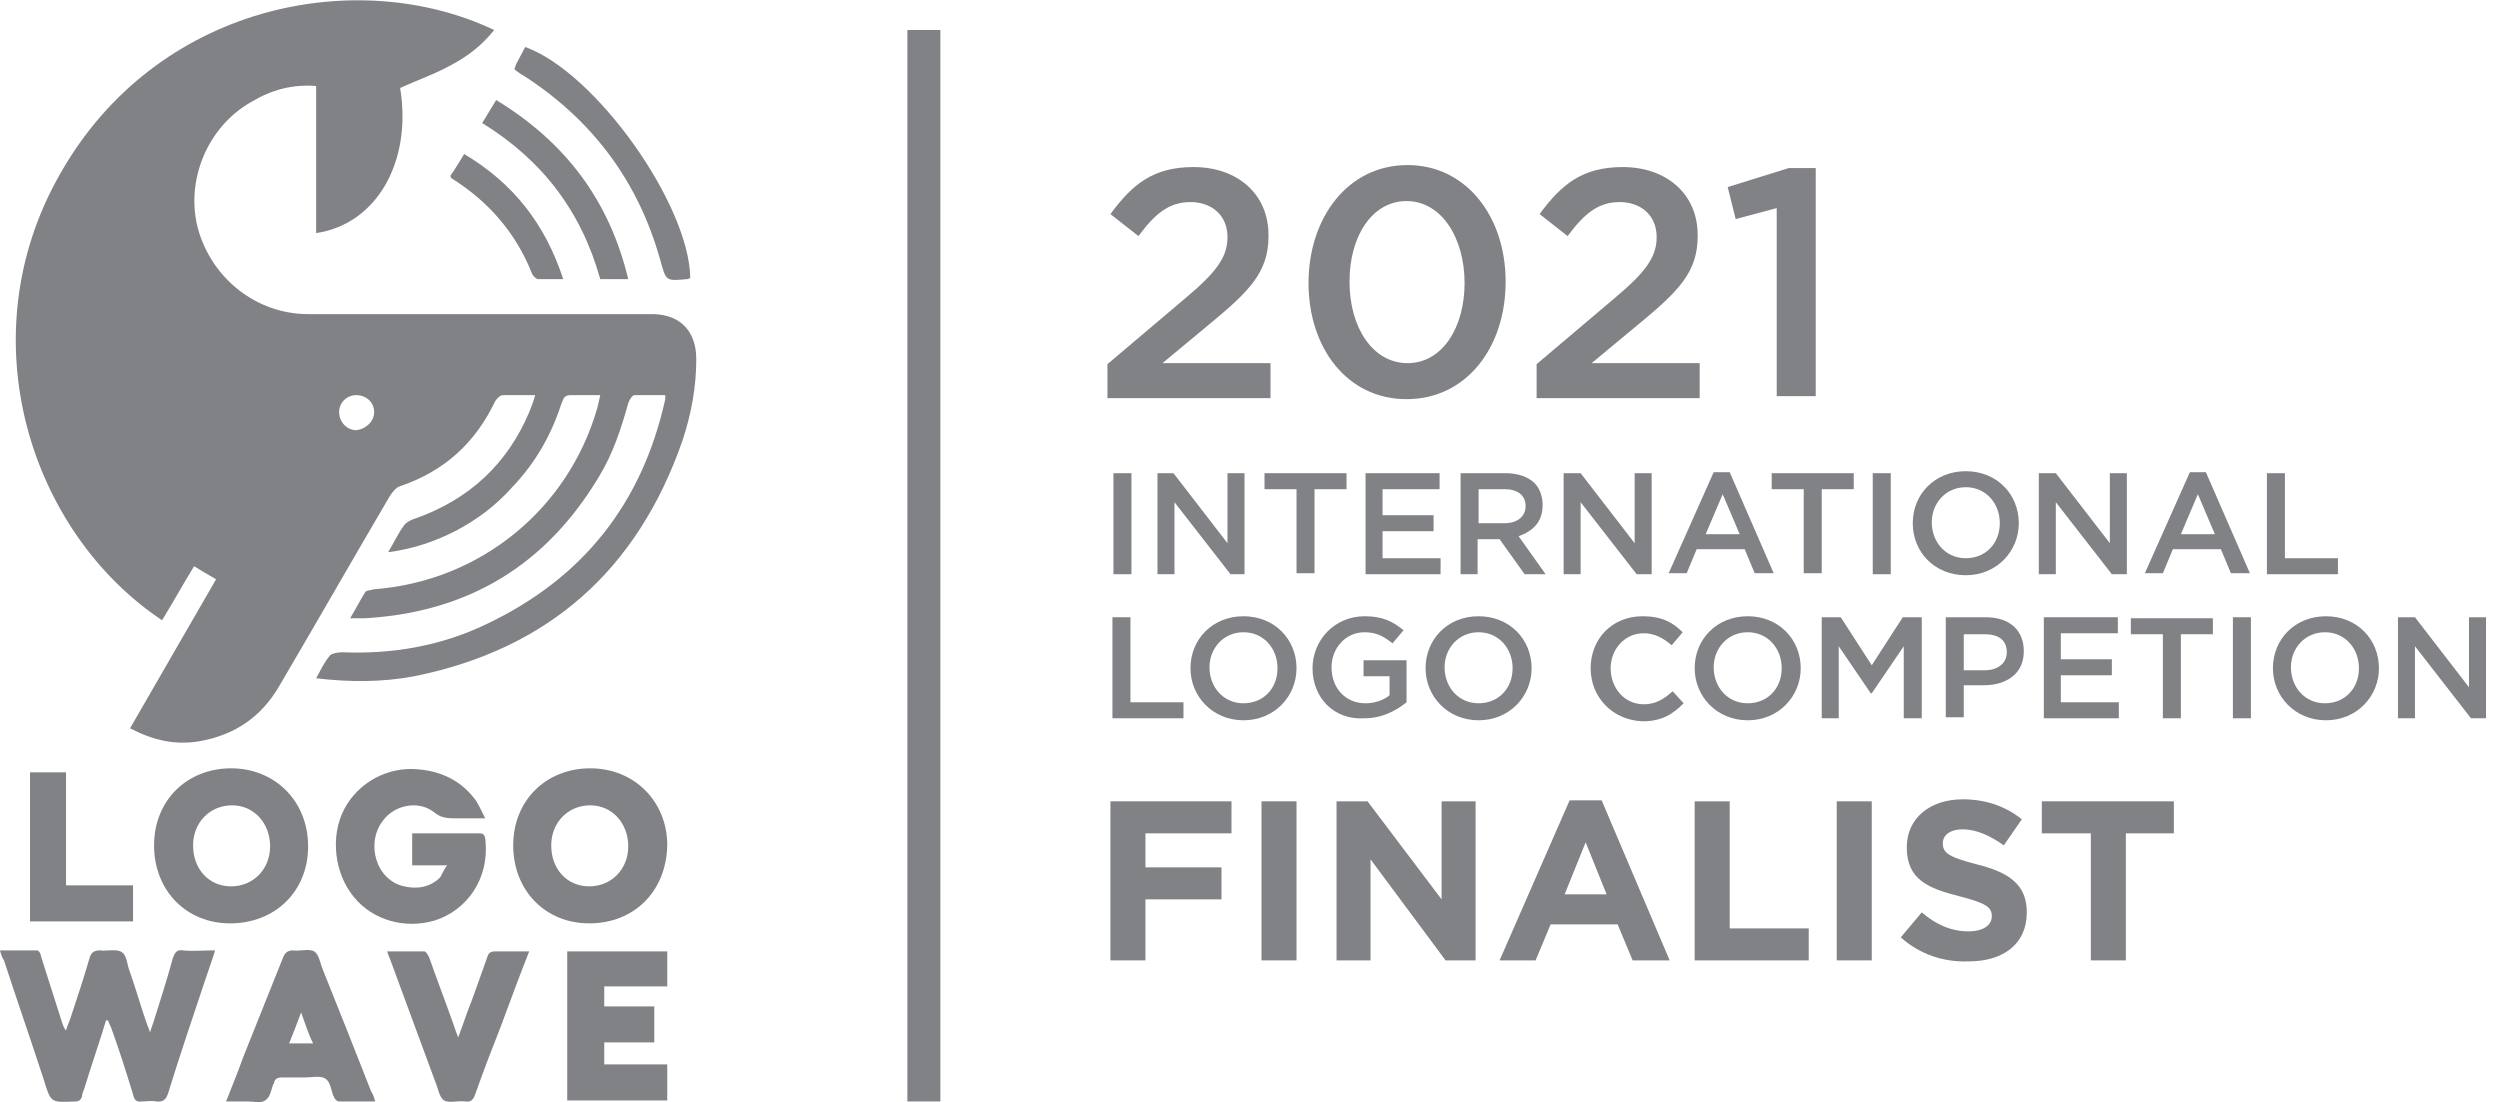 <?xml version="1.0" encoding="utf-8"?>
<!-- Generator: Adobe Illustrator 25.2.3, SVG Export Plug-In . SVG Version: 6.00 Build 0)  -->
<svg version="1.1" id="Layer_1" xmlns="http://www.w3.org/2000/svg" xmlns:xlink="http://www.w3.org/1999/xlink" x="0px" y="0px"
	 viewBox="0 0 249.9 110.2" style="enable-background:new 0 0 249.9 110.2;" xml:space="preserve">
<style type="text/css">
	.st0{fill:#808285;}
</style>
<path class="st0" d="M38.8,55.2c0.6-1,1-1.9,1.6-2.7c0.2-0.3,0.8-0.6,1.2-0.7c5.3-1.9,9.1-5.4,11.3-10.6c0.2-0.5,0.4-1,0.6-1.7
	c-1.2,0-2.2,0-3.2,0c-0.3,0-0.6,0.3-0.8,0.6c-2,4.2-5.1,7-9.5,8.5c-0.4,0.1-0.8,0.6-1.1,1.1c-3.7,6.3-7.3,12.6-11,18.9
	c-1.8,3.1-4.5,4.9-8,5.5c-2.4,0.4-4.6-0.1-6.9-1.3c2.9-5,5.7-9.9,8.6-14.9c-0.7-0.4-1.4-0.8-2.2-1.3c-1.1,1.8-2.1,3.6-3.2,5.4
	C3,53.2-3.3,33.7,6,17.4C15.6,0.4,35.7-3.5,49.4,3c-1.2,1.5-2.6,2.6-4.3,3.5c-1.6,0.9-3.4,1.5-5.1,2.3c1.2,7.3-2.3,13.6-8.4,14.5
	c0-4.9,0-9.7,0-14.7c-2.4-0.2-4.5,0.4-6.5,1.6c-4.4,2.5-6.6,7.9-5.3,12.7c1.4,5,5.9,8.5,11,8.5c11.2,0,22.3,0,33.5,0
	c0.4,0,0.7,0,1.1,0c2.7,0.1,4.2,1.8,4.2,4.5c0,2.8-0.5,5.5-1.4,8.2c-4.5,12.9-13.4,20.8-26.8,23.5c-3.2,0.6-6.4,0.6-9.8,0.2
	c0.5-0.9,0.8-1.6,1.4-2.3c0.2-0.2,0.8-0.3,1.2-0.3c5,0.2,9.8-0.6,14.4-2.8c9.7-4.6,15.6-12.1,17.9-22.5c0-0.1,0-0.2,0-0.4
	c-1,0-2,0-3.1,0c-0.2,0-0.5,0.5-0.6,0.8c-0.7,2.5-1.5,5-2.9,7.3c-5.3,8.9-13.1,13.6-23.4,14.2c-0.4,0-0.8,0-1.5,0
	c0.6-1,1-1.8,1.5-2.6c0.1-0.2,0.6-0.2,0.9-0.3c10.6-0.8,19.4-8,22.3-18.1c0.1-0.4,0.2-0.8,0.3-1.3c-1.1,0-2,0-3,0
	c-0.7,0-0.7,0.5-0.9,0.9c-1,3.1-2.6,5.9-4.9,8.3C48.1,52.2,43.5,54.6,38.8,55.2z M37.4,41.2c0-1-0.8-1.7-1.8-1.7
	c-0.9,0-1.7,0.7-1.7,1.7c0,1,0.8,1.8,1.7,1.8C36.6,42.9,37.4,42.1,37.4,41.2z"/>
<g>
	<path class="st0" d="M10.6,102c-0.7,2.3-1.5,4.6-2.2,6.9c-0.1,0.2-0.2,0.5-0.2,0.7c-0.1,0.3-0.3,0.5-0.6,0.5
		c-2.5,0.1-2.5,0.2-3.2-2.1c-1.3-4-2.7-8-4-12C0.2,95.7,0.1,95.4,0,95c1.3,0,2.5,0,3.7,0c0.2,0,0.4,0.4,0.4,0.6
		c0.7,2.2,1.4,4.4,2.1,6.6c0.1,0.3,0.2,0.6,0.4,0.8c0.1-0.4,0.3-0.8,0.4-1.1c0.7-2.1,1.4-4.2,2-6.3C9.2,95.2,9.4,95,10,95
		c0.7,0.1,1.7-0.2,2.2,0.2c0.5,0.3,0.5,1.3,0.8,2c0.6,1.7,1.1,3.5,1.7,5.2c0.1,0.2,0.2,0.5,0.3,0.8c0.1-0.4,0.2-0.6,0.3-0.9
		c0.7-2.2,1.4-4.4,2-6.6c0.2-0.5,0.4-0.8,1-0.7c1,0.1,2,0,3.2,0c-0.3,1-0.6,1.8-0.9,2.7c-1.3,3.9-2.6,7.7-3.8,11.6
		c-0.2,0.6-0.5,0.9-1.2,0.8c-0.5-0.1-0.9,0-1.4,0c-0.6,0.1-0.8-0.2-0.9-0.7c-0.7-2.3-1.4-4.5-2.2-6.7c-0.1-0.2-0.2-0.4-0.3-0.7
		C10.7,102,10.7,102,10.6,102z"/>
	<path class="st0" d="M44.7,86.5c-1.3,0-2.4,0-3.5,0c0-1.1,0-2.1,0-3.2c0.6,0,1.1,0,1.7,0c1.6,0,3.3,0,4.9,0c0.4,0,0.6,0,0.7,0.5
		c0.5,4.1-1.9,7.2-5,8.2c-3,0.9-6.2,0-8.1-2.3c-2-2.4-2.4-6.1-1-8.8c1.4-2.7,4.4-4.3,7.4-4c2.3,0.2,4.2,1.1,5.6,2.9
		c0.4,0.5,0.7,1.2,1.1,2c-1.2,0-2.1,0-3.1,0c-0.8,0-1.4-0.1-2-0.6c-1.5-1.2-3.9-0.8-5.1,0.8c-1.8,2.3-0.7,6,2.1,6.6
		c1.3,0.3,2.6,0.1,3.6-0.9C44.2,87.4,44.3,87,44.7,86.5z"/>
	<path class="st0" d="M23,92.3c-4.4,0-7.6-3.3-7.6-7.8c0-4.5,3.3-7.7,7.7-7.7c4.4,0,7.7,3.3,7.7,7.8C30.8,89.1,27.5,92.3,23,92.3z
		 M23.1,88.6c2.2,0,3.9-1.7,3.9-4c0-2.3-1.6-4.1-3.8-4.1c-2.2,0-3.9,1.7-3.9,4C19.3,86.9,20.9,88.6,23.1,88.6z"/>
	<path class="st0" d="M58.9,92.3c-4.4,0-7.6-3.3-7.6-7.8c0-4.5,3.3-7.7,7.7-7.7c4.4,0,7.7,3.3,7.7,7.7
		C66.6,89.1,63.4,92.3,58.9,92.3z M58.9,88.6c2.2,0,3.9-1.7,3.9-4c0-2.3-1.6-4.1-3.8-4.1c-2.2,0-3.9,1.7-3.9,4
		C55.1,86.9,56.7,88.6,58.9,88.6z"/>
	<path class="st0" d="M66.7,98.6c-2.1,0-4.1,0-6.3,0c0,0.7,0,1.3,0,2c1.6,0,3.3,0,5,0c0,1.2,0,2.4,0,3.6c-1.6,0-3.3,0-5,0
		c0,0.8,0,1.4,0,2.2c2.1,0,4.2,0,6.3,0c0,1.2,0,2.4,0,3.6c-3.3,0-6.7,0-10,0c0-5,0-9.9,0-14.9c3.3,0,6.6,0,10,0
		C66.7,96.3,66.7,97.4,66.7,98.6z"/>
	<path class="st0" d="M37.5,110.1c-1.3,0-2.5,0-3.6,0c-0.2,0-0.4-0.2-0.5-0.4c0,0,0-0.1-0.1-0.2c-0.2-0.6-0.3-1.4-0.8-1.7
		c-0.5-0.3-1.3-0.1-2-0.1c-0.8,0-1.6,0-2.3,0c-0.4,0-0.7,0.1-0.8,0.5c0,0.1,0,0.1-0.1,0.2c-0.2,0.6-0.3,1.3-0.8,1.6
		c-0.4,0.3-1.2,0.1-1.8,0.1c-0.7,0-1.3,0-2.1,0c0.6-1.5,1.2-3,1.7-4.4c1.3-3.3,2.7-6.7,4-10c0.2-0.5,0.5-0.7,1-0.7
		c0.7,0.1,1.6-0.2,2.1,0.1c0.5,0.3,0.6,1.2,0.9,1.9c1.6,4,3.2,8,4.8,12.1C37.3,109.4,37.4,109.7,37.5,110.1z M30.1,101.2
		c-0.4,1.1-0.8,2.1-1.2,3.1c0.8,0,1.6,0,2.4,0C30.8,103.3,30.5,102.3,30.1,101.2z"/>
	<path class="st0" d="M52.9,95.1c-1,2.5-1.9,5-2.8,7.4c-0.9,2.3-1.8,4.6-2.6,6.9c-0.2,0.5-0.4,0.8-1,0.7c-0.7-0.1-1.6,0.2-2.1-0.1
		c-0.5-0.3-0.6-1.2-0.9-1.9C42,104,40.5,100,39,95.9c-0.1-0.2-0.2-0.5-0.3-0.8c1.3,0,2.5,0,3.7,0c0.2,0,0.4,0.4,0.5,0.6
		c0.8,2.3,1.7,4.6,2.5,6.9c0.1,0.3,0.2,0.6,0.4,1.1c0.5-1.3,0.9-2.6,1.4-3.8c0.5-1.4,1-2.8,1.5-4.2c0.1-0.4,0.3-0.6,0.8-0.6
		C50.6,95.1,51.7,95.1,52.9,95.1z"/>
	<path class="st0" d="M6.6,88.5c2.3,0,4.5,0,6.7,0c0,1.2,0,2.4,0,3.6c-3.4,0-6.8,0-10.3,0c0-4.9,0-9.9,0-14.9c1.2,0,2.4,0,3.6,0
		C6.6,80.9,6.6,84.6,6.6,88.5z"/>
</g>
<path class="st0" d="M51.4,6.9c0.1-0.1,0.1-0.3,0.2-0.5c0.3-0.6,0.6-1.1,0.9-1.7c7,2.5,16.4,15.7,16.5,23.1c-0.1,0-0.2,0.1-0.3,0.1
	c-2.2,0.2-2.1,0.2-2.7-1.9c-2.2-7.9-6.8-14-13.6-18.4C52,7.4,51.8,7.2,51.5,7C51.5,7,51.5,6.9,51.4,6.9z"/>
<path class="st0" d="M48.2,12.3c0.5-0.8,0.9-1.5,1.4-2.3c6.9,4.2,11.3,10,13.2,17.9c-1,0-1.8,0-2.8,0C58.1,21.1,54.2,16,48.2,12.3z"
	/>
<path class="st0" d="M46.4,15.4c4.9,2.9,8.1,7,9.9,12.5c-0.9,0-1.7,0-2.5,0c-0.2,0-0.5-0.3-0.6-0.5c-1.6-4.1-4.4-7.3-8.1-9.6
	c0,0,0-0.1-0.1-0.2C45.5,16.9,45.9,16.2,46.4,15.4z"/>
<g>
	<path class="st0" d="M110.7,36.4l7.8-6.6c3.1-2.6,4.2-4.1,4.2-6.1c0-2.2-1.6-3.5-3.7-3.5s-3.5,1.1-5.2,3.4l-2.8-2.2
		c2.2-3,4.3-4.7,8.3-4.7c4.4,0,7.5,2.7,7.5,6.8v0.1c0,3.6-1.9,5.5-5.9,8.8l-4.7,3.9h10.8v3.5h-16.3V36.4z"/>
	<path class="st0" d="M130.8,28.3L130.8,28.3c0-6.5,3.9-11.8,9.9-11.8c5.9,0,9.8,5.2,9.8,11.6v0.1c0,6.5-3.9,11.7-9.9,11.7
		C134.6,39.9,130.8,34.7,130.8,28.3z M146.4,28.3L146.4,28.3c0-4.5-2.3-8.2-5.8-8.2c-3.5,0-5.7,3.6-5.7,8v0.1c0,4.5,2.3,8.1,5.8,8.1
		S146.4,32.7,146.4,28.3z"/>
	<path class="st0" d="M153.6,36.4l7.8-6.6c3.1-2.6,4.2-4.1,4.2-6.1c0-2.2-1.6-3.5-3.7-3.5s-3.5,1.1-5.2,3.4l-2.8-2.2
		c2.2-3,4.3-4.7,8.3-4.7c4.4,0,7.5,2.7,7.5,6.8v0.1c0,3.6-1.9,5.5-5.9,8.8l-4.7,3.9h10.8v3.5h-16.3V36.4z"/>
	<path class="st0" d="M177.6,20.8l-4.1,1.1l-0.8-3.2l6.1-1.9h2.7v22.8h-3.9V20.8z"/>
</g>
<g>
	<path class="st0" d="M111,80.1h12.1v3.2h-8.6v3.4h7.6v3.2h-7.6V96H111V80.1z"/>
	<path class="st0" d="M126.1,80.1h3.5V96h-3.5V80.1z"/>
	<path class="st0" d="M133.5,80.1h3.2l7.4,9.8v-9.8h3.4V96h-3L137,85.9V96h-3.4V80.1z"/>
	<path class="st0" d="M156.9,80h3.2l6.8,16h-3.7l-1.5-3.6h-6.7l-1.5,3.6h-3.6L156.9,80z M160.6,89.4l-2.1-5.2l-2.1,5.2H160.6z"/>
	<path class="st0" d="M169.4,80.1h3.5v12.7h7.9V96h-11.4V80.1z"/>
	<path class="st0" d="M183.6,80.1h3.5V96h-3.5V80.1z"/>
	<path class="st0" d="M190,93.7l2.1-2.5c1.4,1.2,2.9,1.9,4.7,1.9c1.4,0,2.3-0.6,2.3-1.5v0c0-0.9-0.5-1.3-3.2-2
		c-3.2-0.8-5.3-1.7-5.3-4.9v0c0-2.9,2.3-4.8,5.6-4.8c2.3,0,4.3,0.7,5.9,2l-1.8,2.6c-1.4-1-2.8-1.6-4.1-1.6s-2,0.6-2,1.4v0
		c0,1,0.7,1.4,3.4,2.1c3.2,0.8,5,2,5,4.8v0c0,3.2-2.4,4.9-5.8,4.9C194.3,96.2,191.9,95.4,190,93.7z"/>
	<path class="st0" d="M208.9,83.3h-4.8v-3.2h13.2v3.2h-4.8V96h-3.5V83.3z"/>
</g>
<g>
	<path class="st0" d="M111.3,47.3h1.8v10.1h-1.8V47.3z"/>
	<path class="st0" d="M115.7,47.3h1.6l5.4,7v-7h1.7v10.1H123l-5.6-7.2v7.2h-1.7V47.3z"/>
	<path class="st0" d="M129.6,48.9h-3.2v-1.6h8.2v1.6h-3.2v8.4h-1.8V48.9z"/>
	<path class="st0" d="M136.4,47.3h7.5v1.6h-5.7v2.6h5.1v1.6h-5.1v2.7h5.8v1.6h-7.5V47.3z"/>
	<path class="st0" d="M146,47.3h4.5c1.3,0,2.3,0.4,2.9,1c0.5,0.5,0.8,1.3,0.8,2.2v0c0,1.7-1,2.6-2.4,3.1l2.7,3.8h-2.1l-2.5-3.5h-2.2
		v3.5H146V47.3z M150.4,52.3c1.3,0,2.1-0.7,2.1-1.7v0c0-1.1-0.8-1.7-2.1-1.7h-2.6v3.4H150.4z"/>
	<path class="st0" d="M156.4,47.3h1.6l5.4,7v-7h1.7v10.1h-1.5l-5.6-7.2v7.2h-1.7V47.3z"/>
	<path class="st0" d="M171.3,47.2h1.6l4.4,10.1h-1.9l-1-2.4h-4.8l-1,2.4h-1.8L171.3,47.2z M173.9,53.4l-1.7-4l-1.7,4H173.9z"/>
	<path class="st0" d="M180.3,48.9h-3.2v-1.6h8.2v1.6h-3.2v8.4h-1.8V48.9z"/>
	<path class="st0" d="M187.2,47.3h1.8v10.1h-1.8V47.3z"/>
	<path class="st0" d="M191.2,52.3L191.2,52.3c0-2.9,2.2-5.2,5.3-5.2c3.1,0,5.3,2.3,5.3,5.2v0c0,2.8-2.2,5.2-5.3,5.2
		S191.2,55.2,191.2,52.3z M199.9,52.3L199.9,52.3c0-2-1.4-3.6-3.4-3.6s-3.4,1.6-3.4,3.5v0c0,2,1.4,3.6,3.4,3.6
		S199.9,54.3,199.9,52.3z"/>
	<path class="st0" d="M203.9,47.3h1.6l5.4,7v-7h1.7v10.1h-1.5l-5.6-7.2v7.2h-1.7V47.3z"/>
	<path class="st0" d="M218.9,47.2h1.6l4.4,10.1h-1.9l-1-2.4h-4.8l-1,2.4h-1.8L218.9,47.2z M221.4,53.4l-1.7-4l-1.7,4H221.4z"/>
	<path class="st0" d="M226.6,47.3h1.8v8.5h5.3v1.6h-7.1V47.3z"/>
	<path class="st0" d="M111.2,61.7h1.8v8.5h5.3v1.6h-7.1V61.7z"/>
	<path class="st0" d="M119,66.8L119,66.8c0-2.9,2.2-5.2,5.3-5.2c3.1,0,5.3,2.3,5.3,5.2v0c0,2.8-2.2,5.2-5.3,5.2S119,69.6,119,66.8z
		 M127.7,66.8L127.7,66.8c0-2-1.4-3.6-3.4-3.6s-3.4,1.6-3.4,3.5v0c0,2,1.4,3.6,3.4,3.6S127.7,68.8,127.7,66.8z"/>
	<path class="st0" d="M131.2,66.8L131.2,66.8c0-2.8,2.2-5.2,5.2-5.2c1.8,0,2.8,0.5,3.9,1.4l-1.1,1.3c-0.8-0.6-1.5-1.1-2.8-1.1
		c-1.9,0-3.3,1.6-3.3,3.5v0c0,2.1,1.4,3.6,3.4,3.6c0.9,0,1.8-0.3,2.4-0.8v-1.9h-2.6v-1.6h4.3v4.2c-1,0.8-2.4,1.6-4.2,1.6
		C133.3,72,131.2,69.7,131.2,66.8z"/>
	<path class="st0" d="M142.5,66.8L142.5,66.8c0-2.9,2.2-5.2,5.3-5.2c3.1,0,5.3,2.3,5.3,5.2v0c0,2.8-2.2,5.2-5.3,5.2
		S142.5,69.6,142.5,66.8z M151.2,66.8L151.2,66.8c0-2-1.4-3.6-3.4-3.6s-3.4,1.6-3.4,3.5v0c0,2,1.4,3.6,3.4,3.6
		S151.2,68.8,151.2,66.8z"/>
	<path class="st0" d="M159,66.8L159,66.8c0-2.9,2.1-5.2,5.2-5.2c1.9,0,3,0.6,4,1.6l-1.1,1.3c-0.8-0.7-1.7-1.2-2.8-1.2
		c-1.9,0-3.3,1.6-3.3,3.5v0c0,2,1.4,3.6,3.3,3.6c1.2,0,2-0.5,2.9-1.3l1.1,1.2c-1.1,1.1-2.2,1.8-4.1,1.8C161.2,72,159,69.7,159,66.8z
		"/>
	<path class="st0" d="M169.4,66.8L169.4,66.8c0-2.9,2.2-5.2,5.3-5.2c3.1,0,5.3,2.3,5.3,5.2v0c0,2.8-2.2,5.2-5.3,5.2
		S169.4,69.6,169.4,66.8z M178.1,66.8L178.1,66.8c0-2-1.4-3.6-3.4-3.6s-3.4,1.6-3.4,3.5v0c0,2,1.4,3.6,3.4,3.6
		S178.1,68.8,178.1,66.8z"/>
	<path class="st0" d="M182.1,61.7h1.9l3.1,4.8l3.1-4.8h1.9v10.1h-1.8v-7.2l-3.2,4.7H187l-3.2-4.7v7.2h-1.7V61.7z"/>
	<path class="st0" d="M194.5,61.7h4c2.4,0,3.8,1.3,3.8,3.4v0c0,2.3-1.8,3.4-4,3.4h-2v3.2h-1.8V61.7z M198.4,67
		c1.3,0,2.2-0.7,2.2-1.8v0c0-1.2-0.8-1.8-2.2-1.8h-2.1V67H198.4z"/>
	<path class="st0" d="M204.2,61.7h7.5v1.6h-5.7v2.6h5.1v1.6h-5.1v2.7h5.8v1.6h-7.5V61.7z"/>
	<path class="st0" d="M216.2,63.4H213v-1.6h8.2v1.6H218v8.4h-1.8V63.4z"/>
	<path class="st0" d="M223.2,61.7h1.8v10.1h-1.8V61.7z"/>
	<path class="st0" d="M227.2,66.8L227.2,66.8c0-2.9,2.2-5.2,5.3-5.2c3.1,0,5.3,2.3,5.3,5.2v0c0,2.8-2.2,5.2-5.3,5.2
		S227.2,69.6,227.2,66.8z M235.8,66.8L235.8,66.8c0-2-1.4-3.6-3.4-3.6s-3.4,1.6-3.4,3.5v0c0,2,1.4,3.6,3.4,3.6
		S235.8,68.8,235.8,66.8z"/>
	<path class="st0" d="M239.8,61.7h1.6l5.4,7v-7h1.7v10.1h-1.5l-5.6-7.2v7.2h-1.7V61.7z"/>
</g>
<rect x="90.7" y="3" class="st0" width="3.3" height="107.1"/>
</svg>
